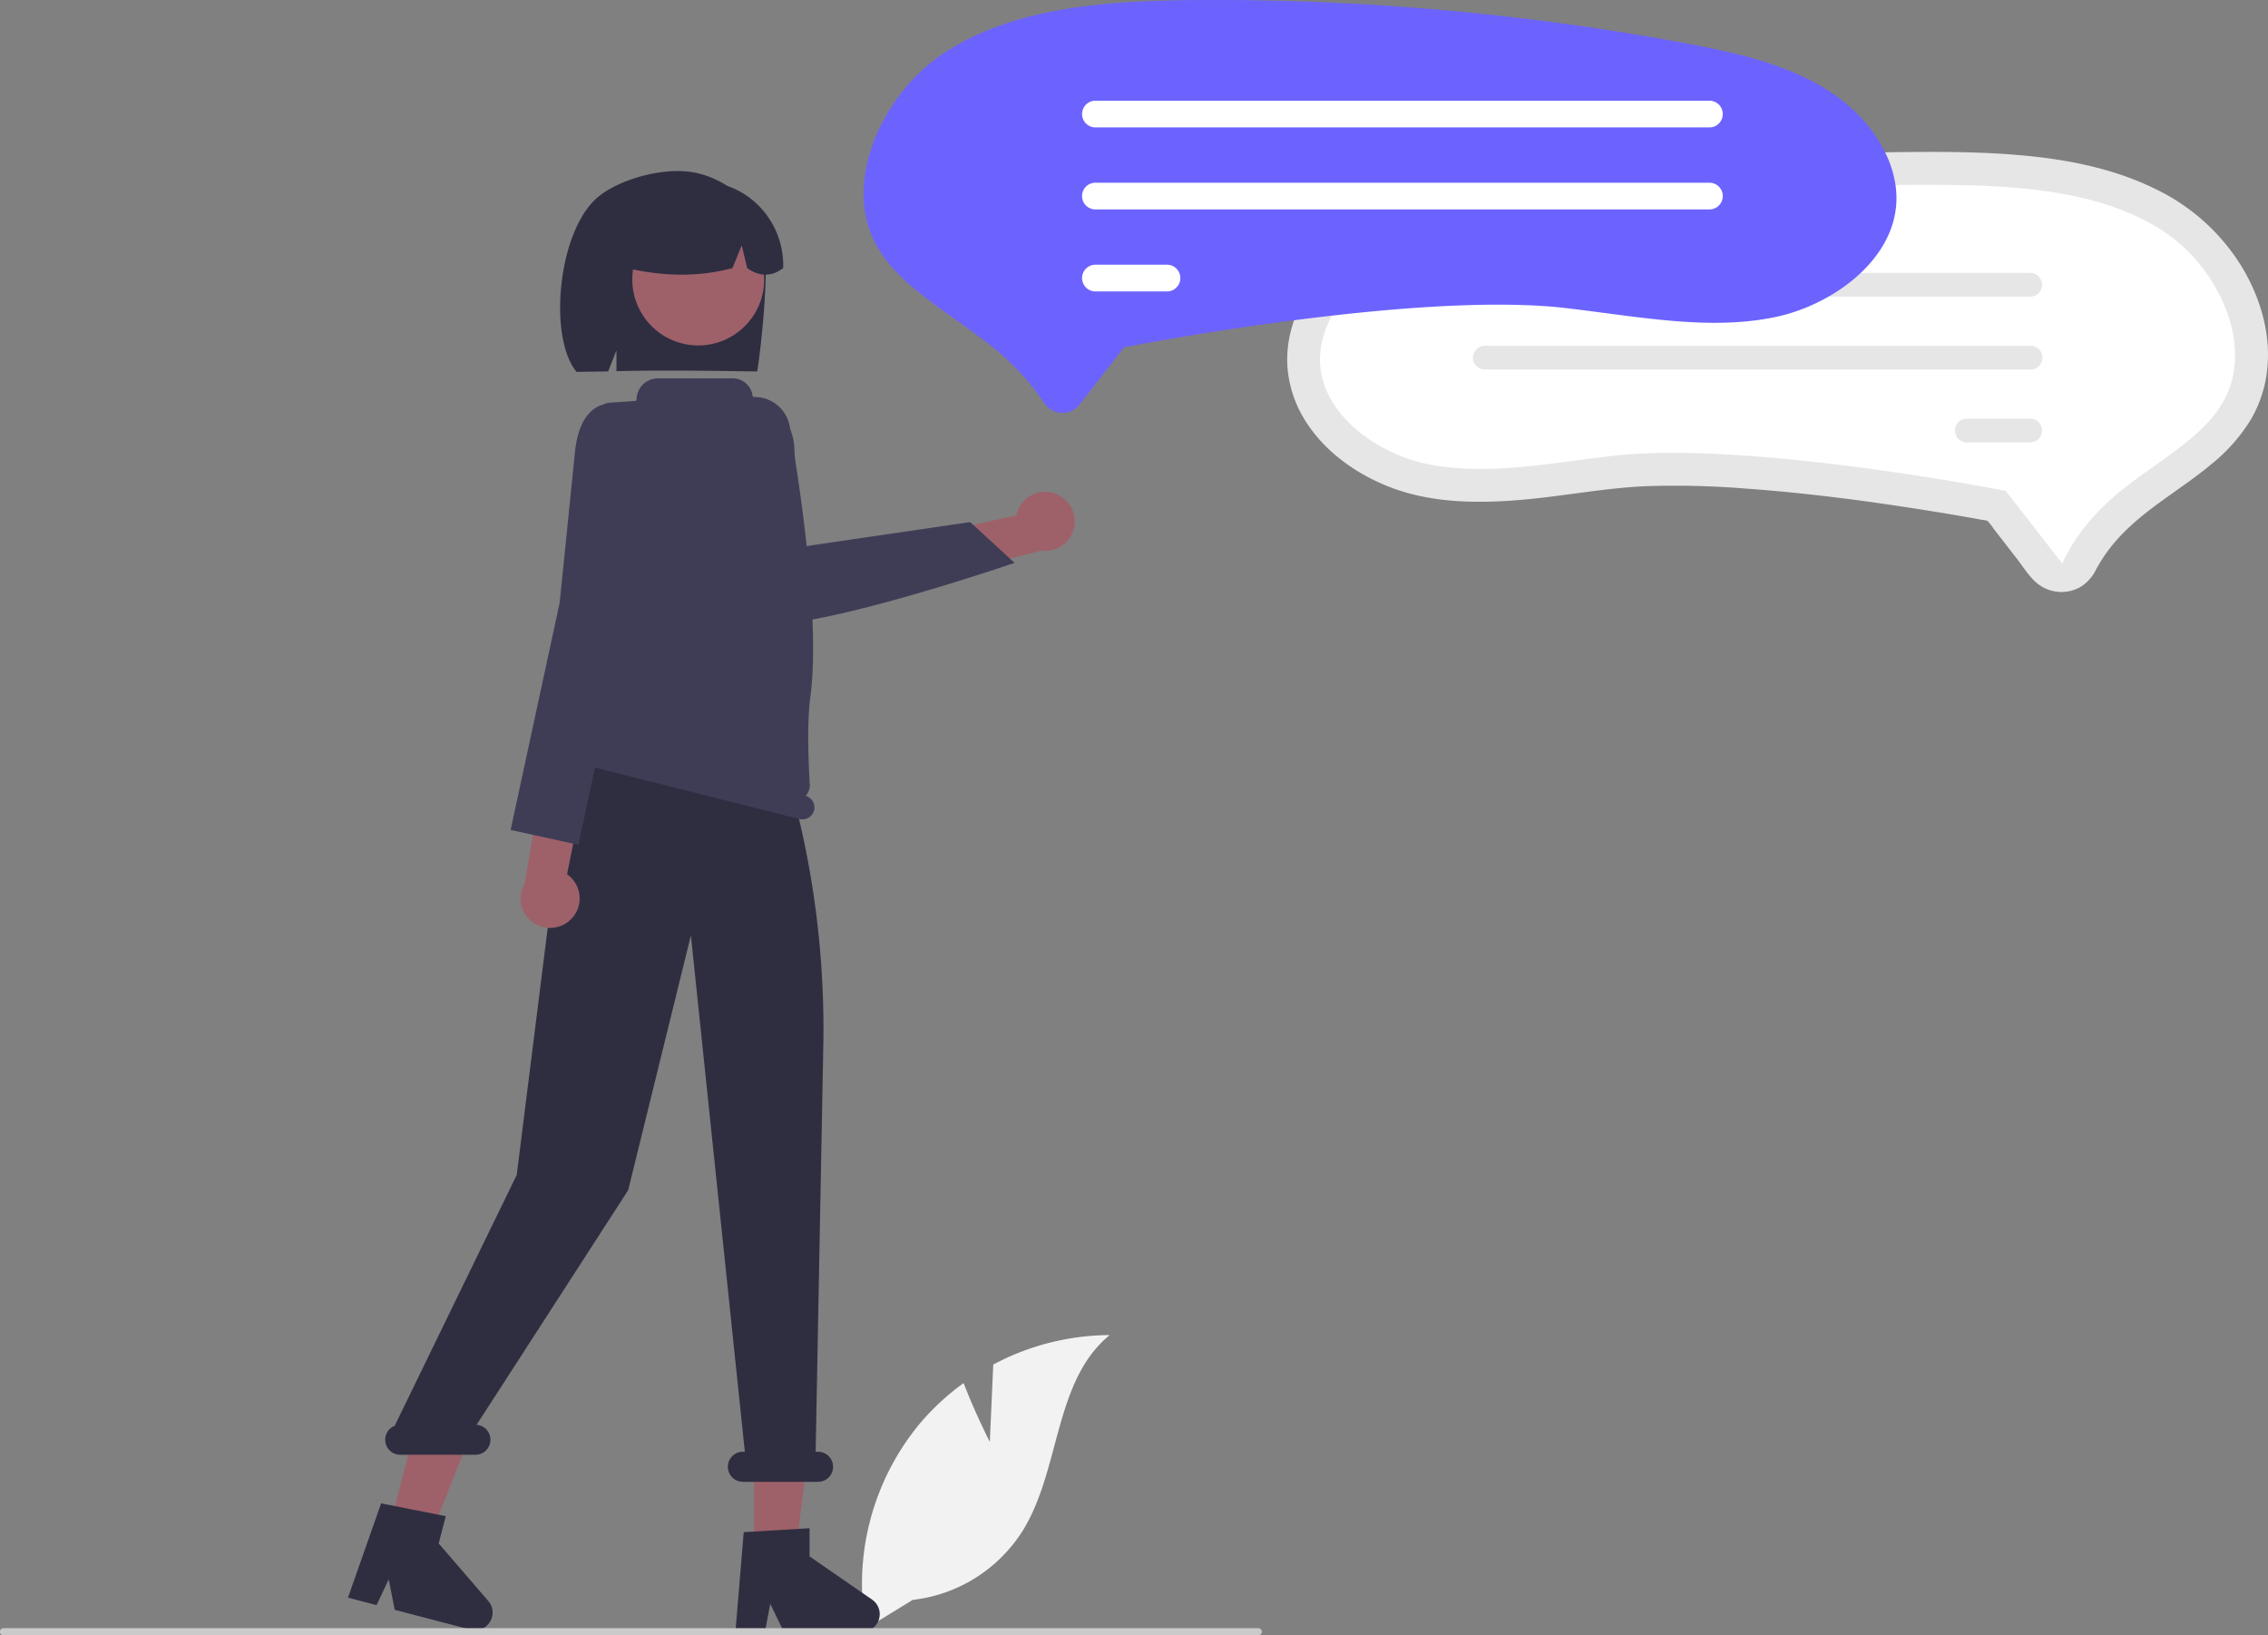 <svg id="e2387908-edc8-4fa5-a989-0f37b1b938ad" data-name="Layer 1" xmlns="http://www.w3.org/2000/svg" width="754.522" height="543.968" viewBox="0 0 754.522 543.968"><rect x="0" y="0" width="754.522" height="543.968" fill="#808080" stroke="none"/><path d="M551.04,657.311l1.144-25.719a83.066,83.066,0,0,1,38.745-9.808c-18.608,15.214-16.283,44.541-28.899,65a49.964,49.964,0,0,1-36.639,23.089l-15.572,9.534a83.724,83.724,0,0,1,17.647-67.845,80.874,80.874,0,0,1,14.863-13.81C546.058,647.586,551.04,657.311,551.04,657.311Z" transform="translate(-221.744 -177.691)" fill="#f2f2f2"/><path d="M650.031,299.478a38.992,38.992,0,0,0,5.04,16.616c6.127,10.761,16.635,18.552,27.952,23.183,14.139,5.786,29.9,5.964,44.905,4.674,13.937-1.198,27.732-3.976,41.72-4.548a290.674,290.674,0,0,1,32.435.774c20.932,1.486,41.776,4.242,62.487,7.584q8.413,1.341,16.791,2.881a8.305,8.305,0,0,1,1.559.29c.101.042.264.009.357.068.169.106-.682-.269-.166.157a15.474,15.474,0,0,1,1.912,2.461l7.649,9.843c2.193,2.823,4.229,6.252,7.064,8.477a12.791,12.791,0,0,0,14.159.987,14.15,14.15,0,0,0,5.265-5.981,51.617,51.617,0,0,1,6.261-9.038c9.1-10.616,21.747-17.145,32.325-26.077a57.575,57.575,0,0,0,12.928-14.778,41.791,41.791,0,0,0,5.341-16.595c1.267-11.871-2.376-23.978-8.503-34.077a68.072,68.072,0,0,0-27.634-25.294c-12.802-6.522-26.968-9.699-41.168-11.282-15.076-1.681-30.328-1.676-45.478-1.506q-25.504.284-50.915,2.243-25.446,1.97-50.691,5.599c-16.149,2.322-32.496,4.742-48.304,8.85-13.965,3.629-27.89,9.302-38.319,19.581C655.732,273.71,649.283,286.216,650.031,299.478Z" transform="translate(-221.744 -177.691)" fill="#e6e6e6"/><path d="M723.814,251.763c-15.076,2.781-30.853,6.187-43.503,14.435-12.51,8.158-20.116,20.983-19.377,32.675,1.081,17.077,19.237,29.848,35.772,33.194,15.839,3.203,32.337,1.034,49.804-1.264,3.865-.508,7.863-1.035,11.817-1.492,42.997-4.97,123.731,10.339,127.147,10.993l3.55.68,18.793,24.184c4.279-9.524,11.716-17.994,19.614-24.306,3.615-2.889,7.388-5.572,11.036-8.167,9.307-6.618,18.098-12.87,22.95-21.459,10.566-18.704-1.919-44.786-19.734-56.495-20.071-13.191-46.519-15.26-72.111-15.532q-3.998-.042-8-.042A760.847,760.847,0,0,0,723.814,251.763Z" transform="translate(-221.744 -177.691)" fill="#fff"/><path d="M711.786,272.434a3.949,3.949,0,0,1,3.945-3.953H897.214a3.949,3.949,0,0,1,0,7.897H715.73A3.949,3.949,0,0,1,711.786,272.434Z" transform="translate(-221.744 -177.691)" fill="#e6e6e6"/><path d="M711.786,296.672a3.949,3.949,0,0,1,3.945-3.953H897.222a3.949,3.949,0,1,1-.008,7.897H715.73A3.949,3.949,0,0,1,711.786,296.672Z" transform="translate(-221.744 -177.691)" fill="#e6e6e6"/><path d="M872.12,320.909a3.949,3.949,0,0,1,3.945-3.953H897.214a3.949,3.949,0,0,1,0,7.897h-21.149A3.949,3.949,0,0,1,872.12,320.909Z" transform="translate(-221.744 -177.691)" fill="#e6e6e6"/><path d="M475.182,253.18a31.007,31.007,0,0,0-20.878-17.751c-10.23-2.661-25.208,1.392-32.899,7.212-14.067,10.645-17.5,47.217-7.835,58.773,1.922-.077,8.556-.134,10.501-.19l2.752-6.966v6.897c15.186-.356,30.997-.133,46.815.098C475.057,293.072,478.434,261.051,475.182,253.18Z" transform="translate(-221.744 -177.691)" fill="#2f2e41"/><polygon points="250.859 516.477 264.711 516.477 271.3 463.05 250.857 463.051 250.859 516.477" fill="#9e616a"/><polygon points="129.606 507.864 143.009 511.357 162.862 461.32 143.079 456.165 129.606 507.864" fill="#9e616a"/><polygon points="205.937 188.337 202.799 196.497 203.427 204.657 264.851 225.932 261.803 190.22 254.898 182.059 205.937 188.337" fill="#ffb6b6"/><circle cx="232.289" cy="92.965" r="21.938" fill="#9e616a"/><path d="M469.107,242.089a27.555,27.555,0,0,0-41.894,24.048c11.959,3.056,24.702,4.335,38.207.736l3.087-7.555,1.82,7.561q6.197,4.359,11.963-.016A28.135,28.135,0,0,0,469.107,242.089Z" transform="translate(-221.744 -177.691)" fill="#2f2e41"/><path d="M469.168,687.336l21.896-1.307v9.381l20.817,14.377a5.86,5.86,0,0,1-3.33,10.682H482.484l-4.493-9.279-1.754,9.279h-9.829Z" transform="translate(-221.744 -177.691)" fill="#2f2e41"/><path d="M348.534,677.76l21.518,4.258-2.366,9.078,16.518,19.163a5.86,5.86,0,0,1-5.916,9.497l-25.225-6.575-2.007-10.113-4.038,8.537-9.511-2.479Z" transform="translate(-221.744 -177.691)" fill="#2f2e41"/><path d="M353.05,651.957,393.651,568.509l12.746-101.566c-8.788-16.32,7.532-49.529,7.532-49.529V403.471l63.22,11.927v0a303.467,303.467,0,0,1,18.492,110.188l-2.547,135.01h.799a5,5,0,0,1,0,10h-25a5,5,0,1,1,0-10h.645L451.591,488.839l-20.868,84.758-50.43,78.039a4.987,4.987,0,0,1-.4,9.96h-25a4.995,4.995,0,0,1-1.844-9.639Z" transform="translate(-221.744 -177.691)" fill="#2f2e41"/><path d="M408.213,425.962h0a3.987,3.987,0,0,1,3.605-2.995c.833-9.527,6.339-70.629,6.549-72.421l.008-.076,1.594-34.058a5.037,5.037,0,0,1,4.703-4.79l8.421-.55a.446.446,0,0,0,.431-.445,7.081,7.081,0,0,1,7.081-7.081h24.931a6.63,6.63,0,0,1,6.576,5.804.44.44,0,0,0,.448.396l.003-0a11.845,11.845,0,0,1,11.915,9.824c3.408,19.831,10.239,64.84,6.862,89.862-1.176,8.711-.641,21.812-.197,29.1a5.365,5.365,0,0,1-1.336,3.89,3.992,3.992,0,0,1,2.766,4.808h-0a4,4,0,0,1-4.856,2.901l-76.603-19.311A4,4,0,0,1,408.213,425.962Z" transform="translate(-221.744 -177.691)" fill="#3f3d56"/><path d="M640.317,721.66H222.935a1.191,1.191,0,1,1,0-2.381H640.317a1.191,1.191,0,1,1,0,2.381Z" transform="translate(-221.744 -177.691)" fill="#cacaca"/><path d="M411.744,483.42a9.76,9.76,0,0,0-1.357-14.904l15.54-77.187L408.766,396.839l-12.439,74.659a9.813,9.813,0,0,0,15.417,11.922Z" transform="translate(-221.744 -177.691)" fill="#9e616a"/><path d="M434.69,320.114,424.042,312.076S414.649,311.411,412.986,328.35s-5.079,49.95-5.079,49.95l-16.293,75.463,22.554,4.95,17.451-81.438,10.469-24.184Z" transform="translate(-221.744 -177.691)" fill="#3f3d56"/><path d="M572.981,341.964a9.76,9.76,0,0,0-13.124,7.193l-76.975,16.554,11.901,13.536,73.42-18.389a9.813,9.813,0,0,0,4.779-18.894Z" transform="translate(-221.744 -177.691)" fill="#9e616a"/><path d="M470.783,383.762a21.252,21.252,0,0,1-5.392-8.556l-14.055-42.262a17.791,17.791,0,0,1,21.953-22.666,17.821,17.821,0,0,1,12.695,16.132l1.721,33.258,56.8-8.318,14.764,13.572-.797.272c-3.136,1.068-74.928,25.405-86.812,19.184A3.776,3.776,0,0,1,470.783,383.762Z" transform="translate(-221.744 -177.691)" fill="#3f3d56"/><path d="M575.228,315.047c-.099,0-.198-.002-.298-.006a7.253,7.253,0,0,1-5.832-3.317,81.932,81.932,0,0,0-17.248-18.684c-4.048-3.235-8.278-6.244-12.368-9.153-10.553-7.503-20.491-14.57-26.007-24.335-12.028-21.292,2.137-50.95,22.372-64.25,22.697-14.917,52.551-17.257,81.431-17.563q4.502-.048,9.01-.047h0A859.036,859.036,0,0,1,781.427,191.877c17.018,3.14,34.831,6.986,49.145,16.32,14.229,9.279,22.878,23.891,22.035,37.227-1.232,19.468-21.87,34.015-40.662,37.818-17.912,3.622-36.52,1.174-56.22-1.418-4.349-.572-8.846-1.164-13.292-1.678-48.327-5.586-139.113,11.631-142.954,12.367l-3.811.73-14.785,19.026A7.095,7.095,0,0,1,575.228,315.047Z" transform="translate(-221.744 -177.691)" fill="#6c63ff"/><path d="M790.434,220.074H586.172a4.444,4.444,0,0,1,0-8.889H790.434a4.444,4.444,0,0,1,0,8.889Z" transform="translate(-221.744 -177.691)" fill="#fff"/><path d="M790.434,247.354H586.172a4.444,4.444,0,1,1-.009-8.889H790.434a4.444,4.444,0,0,1,0,8.889Z" transform="translate(-221.744 -177.691)" fill="#fff"/><path d="M609.976,274.633H586.172a4.444,4.444,0,0,1,0-8.889h23.804a4.444,4.444,0,0,1,0,8.889Z" transform="translate(-221.744 -177.691)" fill="#fff"/></svg>